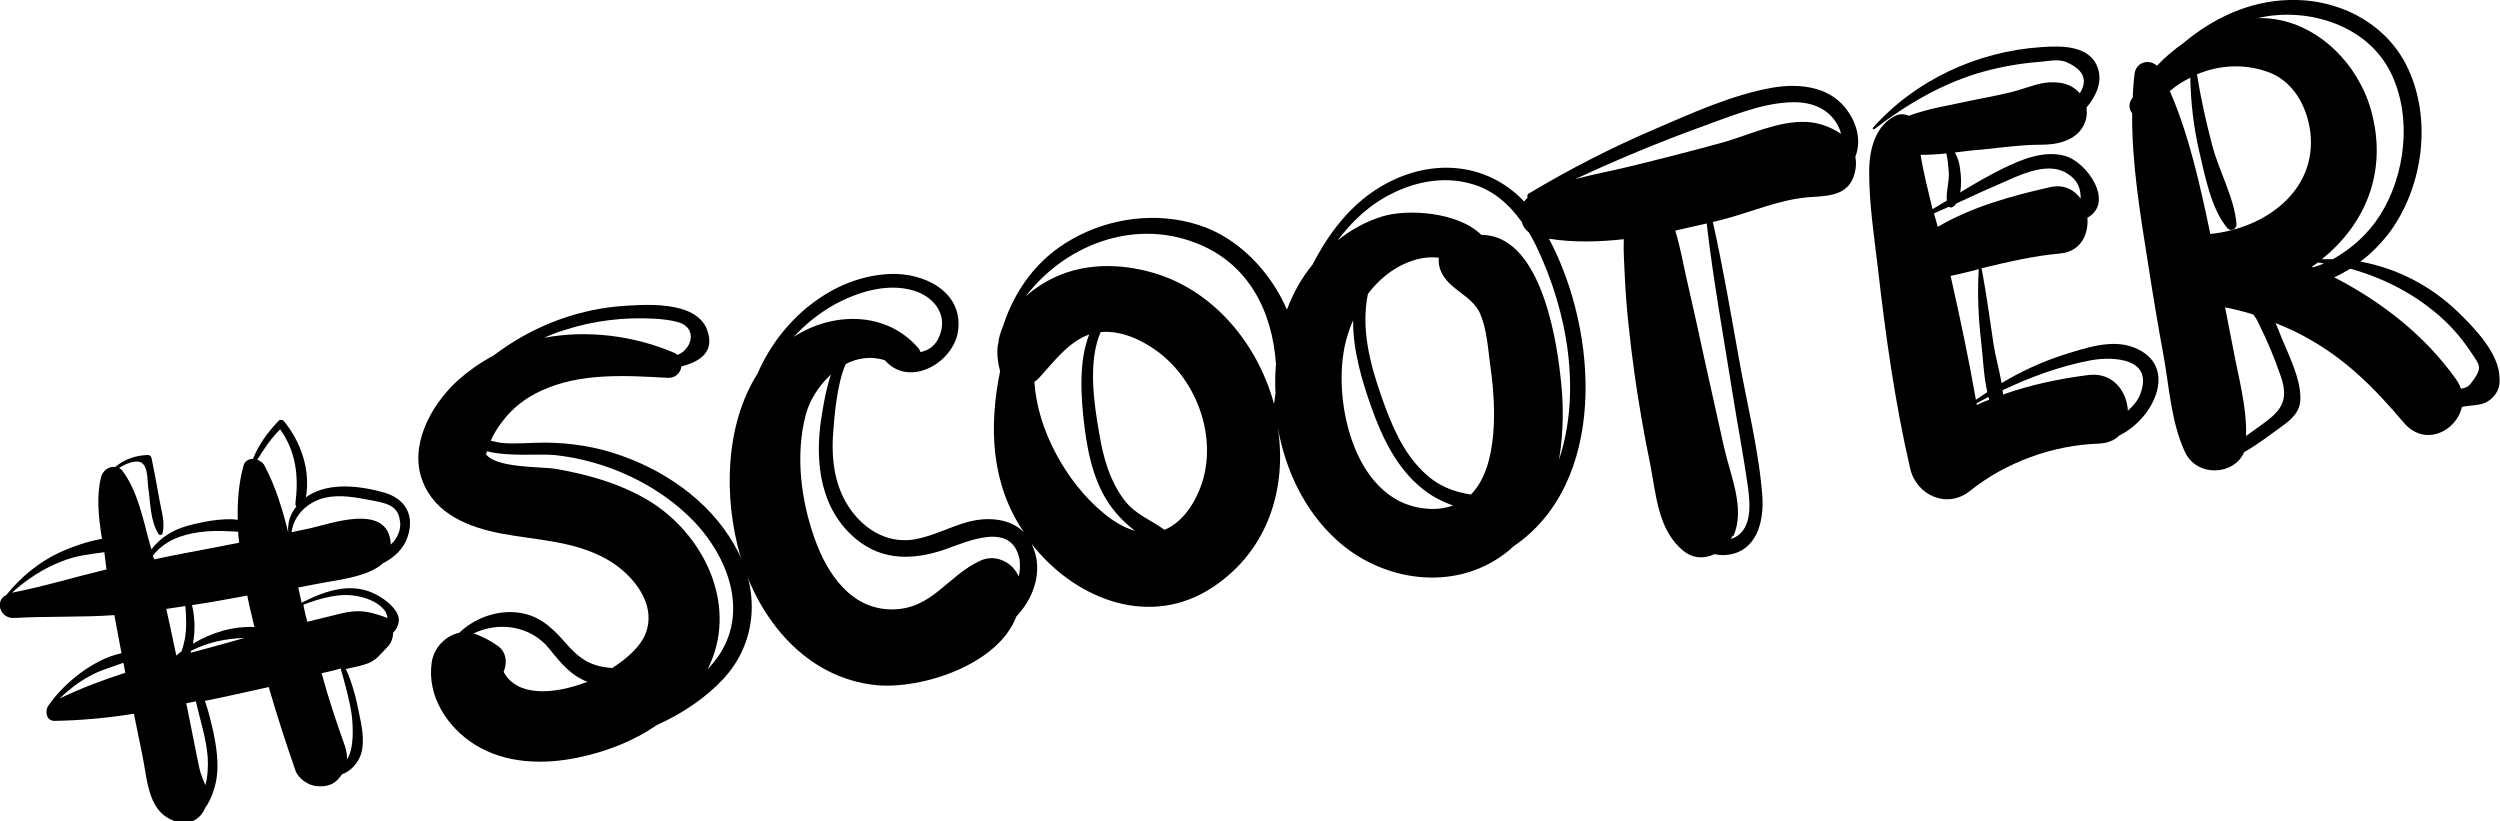 <?xml version="1.0" encoding="UTF-8"?> <!-- Generator: Adobe Illustrator 21.1.0, SVG Export Plug-In . SVG Version: 6.00 Build 0) --> <svg xmlns="http://www.w3.org/2000/svg" xmlns:xlink="http://www.w3.org/1999/xlink" baseProfile="tiny" id="Слой_1" x="0px" y="0px" width="524.7px" height="172.4px" viewBox="0 0 524.7 172.4" overflow="scroll" xml:space="preserve"> <g> <path d="M155,116c-4.9-9.8-14.3-16.7-24.4-20.3c-5.2-1.9-10.8-2.8-16.3-2.8c-2.9,0-5.8,0.3-8.6,0.1c-1-0.1-1.9-0.3-2.7-0.5 c0.6-1.4,1.4-2.7,2.4-4c2.2-2.9,4.9-5,8.2-6.5c8.2-3.8,17.7-3.2,26.5-2.7c1.7,0.1,2.8-1.1,2.9-2.4c4-1,7.1-3.1,5.4-7.7 c-2.4-6.3-13.5-5.3-18.7-4.9c-9.6,0.9-18.6,4.6-26.1,10.3c-2.8,1.5-5.5,3.4-7.9,5.6c-5.3,5-9.9,13.4-7,20.8c2.7,7,9.8,9.7,16.6,11 c7.5,1.4,15.2,1.5,22.1,5.4c5.3,3,10.7,9.4,8,15.8c-1,2.4-3.6,4.9-6.9,7c-4.7-0.3-7.1-2.1-10.1-5.6c-2.9-3.3-5.8-5.8-10.4-6.1 c-4.2-0.3-8.6,1.4-11.6,4.3c-2.9,0.6-5.4,3.2-5.8,6.3c-1,7,3.3,13.6,9.1,17.2c6.4,4,14.4,4.2,21.6,2.7c5.8-1.2,11.6-3.4,16.5-6.8 c5.4-2.4,10.5-5.9,14-9.7C158.6,135.2,159.5,124.9,155,116z M118.4,69.3c6.1-2,12.7-2.8,19.1-2.4c1.7,0.1,3.5,0.3,5.1,0.8 c3.8,1.3,2.6,5.6-0.4,6.8c-0.2-0.2-0.5-0.4-0.8-0.5c-8.5-3.6-18.2-4.8-27.2-3.1C115.5,70.3,117,69.7,118.4,69.3z M105.7,141 c0.8-1.9,0.6-4.2-1.3-5.5c-1.3-0.9-2.6-1.6-4-2.2c-0.4-0.2-0.8-0.3-1.1-0.3c5.2-2.6,12.1-1.8,16.1,3.3c2.4,3,4.5,5.5,7.9,6.8 C116.2,145.8,108.5,146.3,105.7,141z M149.8,139c-0.4,0.5-0.9,1-1.3,1.5c0.2-0.4,0.4-0.9,0.6-1.3c5.6-12.8-1.6-27.2-12.9-34.1 c-6-3.6-12.7-5.5-19.6-6.7c-3-0.5-12.7-0.1-14.7-3.2c0.1,0.2,0.2,0,0.3-0.5c4.6,1.2,10.8,0.5,14.1,0.8c10.9,1.1,22,6.2,29.5,14.1 C153.4,117.7,157.4,129.7,149.8,139z"></path> <path d="M388,23.6c-3.5-5.4-10.1-6.2-16-5.2c-8.5,1.5-16.8,5.3-24.7,8.7c-9.1,3.9-17.9,8.4-26.4,13.5c-0.4,0.2-0.4,0.6-0.3,0.9 c-0.2,0.2-0.5,0.5-0.7,0.8c-7-7.4-17.3-9.1-27.1-4.7c-8,3.6-13.4,10.3-17.3,17.9c-2.3,2.8-4.1,6-5.4,9.5 c-3.5-8.2-10.5-15.3-18.6-17.8c-8.7-2.8-18.6-1.5-26.5,3c-7.3,4.1-12,10.6-14.5,18.3c-0.5,1.2-0.9,2.4-1,3.7c0,0.1-0.1,0.2-0.1,0.3 c0,0,0,0.1,0,0.1c-0.2,1.7,0,3.5,0.5,5.3c-2.4,11.8-1.9,23.7,5,33.8c-2.8-2.8-7.3-3.3-11.6-2.2c-3.8,1-7.4,3-11.3,3.7 c-5.4,0.9-10.1-1.7-13.3-6c-3.6-4.9-4.3-10.9-3.8-16.8c0.2-2.6,0.7-9.7,2.6-14c2.5-1.3,5.4-1.7,8.2-0.8c0,0,0,0.1,0.1,0.1 c5.2,5.8,14.5,0.3,15.3-6.4c1-8.2-7.3-12.1-14.3-11.8c-12.2,0.5-23,9.7-27.8,20.9c-6.9,10.9-7.1,26-3.7,38 c3.8,13.5,13.8,25.9,28.6,27.4c9.6,0.9,25.6-4.3,29.4-14.4c3.1-3.3,5-7.7,4.2-12.3c-0.2-1.1-0.6-2.1-1-3c0.2,0.3,0.5,0.6,0.7,0.9 c9.2,11.1,24.5,16.8,37.4,8.2c11.7-7.8,15.5-20.9,13.6-33.4c1.6,8.9,5.6,17.4,12.3,23.5c9.5,8.7,24.5,11,35.2,3 c0.7-0.5,1.3-1,1.9-1.6c19.7-13.3,18-44.8,7.5-64.6c5,0.8,10.4,0.7,15.7,0.1c-0.1,2.6,0.1,5.2,0.2,7.6c0.3,6.8,1.1,13.6,2,20.3 c0.9,6.4,2,12.8,3.3,19.1c1.3,6.5,1.6,14,7,18.4c2.1,1.7,4.5,1.7,6.5,0.7c1,0.2,2.1,0.3,3.1,0.1c5.8-0.9,7.3-6.9,7-12 c-0.7-9.8-3.3-19.8-5-29.5c-1.7-9.5-3.3-18.9-5.4-28.3c0.5-0.1,1.1-0.3,1.6-0.4c6-1.5,12.2-4.3,18.4-4.8c4.2-0.3,8.6-0.2,9.8-5.2 c0.3-1.2,0.3-2.3,0.1-3.3C390.6,29.9,389.9,26.4,388,23.6z M175,64c4.9-2.7,11.2-4.7,16.8-3c4,1.2,7.1,4.8,5.5,9.2 c-0.8,2.3-2.3,3.3-4.1,3.7c-0.1-0.3-0.3-0.7-0.6-1c-6.8-7.7-18-7.4-26-2.2C169,68.1,171.8,65.8,175,64z M213.8,121 c-1.3-3.1-5-4.8-8.1-3.3c-6.9,3.2-10.1,10.2-18.5,10.2c-8.6,0-13.6-7.5-16.2-14.8c-2.9-8.1-4.1-17.6-1.9-26 c0.8-3.1,2.8-6.2,5.3-8.5c-1,2.9-1.5,6-1.8,7.8c-1.6,9-1,18.9,5.8,25.6c5.7,5.6,12.5,5.8,19.7,3.4c4.9-1.7,14.3-6.2,15.9,2.1 C214.1,118.8,214.1,119.9,213.8,121z M231.5,107.6c-7.6-6.3-13.8-17.3-14.4-27.5c0.4-0.2,0.7-0.5,1-0.8c3-3.3,6.2-7.6,10.5-9.1 c-2.3,5.8-1.7,13.5-1,19.3c0.8,6.4,2.3,13,6.5,18c1.1,1.3,2.5,2.7,4.1,3.9C235.7,110.7,233.4,109.2,231.5,107.6z M252.2,101.6 c-1.3,3.8-3.9,8-7.8,9.6c-2.8-2.1-6-3.1-8.4-6.2c-3.1-4.1-4.5-9.1-5.3-14.1c-1.1-6.2-2.4-15,0.3-21.2c4.3-0.4,8.6,1.6,12,4.1 C251.3,80,255.5,91.8,252.2,101.6z M267.8,76.5c-0.2,2-0.2,4.1-0.1,6.1c-0.1,0.8-0.2,1.5-0.3,2.2c-3.5-12.9-13.1-24.4-26.3-27.8 c-7.6-2-15.7-1.6-22.5,2.7c-1.2,0.8-2.4,1.6-3.4,2.6c8.1-10.7,22.5-16.5,35.8-11.3C262.2,55.3,267.1,65.6,267.8,76.5z M300,106.8 c-15.4-0.7-20.3-21.8-17.8-34c0.4-1.9,1-3.8,1.8-5.6c-0.1,6.2,1.9,12.9,3.8,18.2c2.3,6.5,5.4,13,10.9,17.3c1.7,1.4,4,2.6,6.3,3.4 C303.5,106.6,301.9,106.9,300,106.8z M312.9,77.6c1,7.3,1.7,20.3-4.2,26.2c-3.6-0.6-6.8-1.7-9.9-4.7c-4.4-4.2-6.8-10-8.8-15.7 c-2.5-7.1-4.4-14.5-2.9-21.7c1.7-2.3,3.9-4.3,6.4-5.7c2.6-1.4,5.5-2.3,8.5-1.9c-0.3,2,0.8,4.3,2.9,6c2,1.7,4.2,2.9,5.5,5.2 C312.2,69,312.3,73.7,312.9,77.6z M327.2,96.5c1-5.8,1-11.9,0.3-17.6c-1-9.2-4.6-29.6-16.6-29.6c-4.8-4.8-15.4-5.5-20.7-3.9 c-3.6,1.1-6.8,2.9-9.5,5.1c3.1-4.1,6.8-7.6,11.5-9.9c5-2.5,10.8-3.6,16.3-2.1c4.7,1.2,8.2,4.3,10.9,8.1c0.2,0.8,0.7,1.6,1.4,2.1 c0.6,0.9,1.1,1.9,1.6,2.9C329.1,65.5,331.9,82.3,327.2,96.5z M363.7,83c1,6.3,2.2,12.5,3.1,18.8c0.5,3.6,1.1,9-2.7,11 c-0.3,0.1-0.5,0.2-0.8,0.3c0.1-0.2,0.2-0.5,0.4-0.7c0,0,0,0.1,0.1,0.1c2.6-5.7-0.7-12.9-2-18.8c-1.3-6-2.7-12-4-18 c-1.3-6-2.6-12-4-18c-0.6-2.7-1.2-6.1-2.2-9.3c2.2-0.5,4.4-1,6.6-1.5C359.6,59,361.8,71,363.7,83z M379.2,25.6 c-5.9-0.3-12,2.7-17.6,4.3c-6.6,1.8-13.2,3.5-19.8,5.1c-3.7,0.9-7.5,1.6-11.2,2.6c8.8-4.1,17.7-7.8,26.8-11.1 c5.6-2,11.7-4.6,17.7-5c3.9-0.3,7.9,0.6,10.2,4.1c0.5,0.8,0.9,1.6,1.1,2.5C384.2,26.6,381.6,25.7,379.2,25.6z"></path> <path d="M447.8,72.9c-4.7-1.8-10.3,0.2-14.8,1.6c-4.6,1.5-8.9,3.5-12.9,5.9c-0.5-2.8-1.3-5.6-1.7-8.2c-0.8-5.3-1.5-10.6-2.5-15.9 c5.4-1.3,10.9-2.6,16.5-3.1c4.3-0.4,6-4,5.7-7.5c5.8-3.2-0.1-11.8-4.8-13c-4.4-1.2-9.1,0.8-13,2.7c-3,1.5-6,3.2-8.9,5 c0.3-1.6,0.2-3.4,0-4.8c-0.1-1.3-0.5-2.5-1.1-3.6c1.9-0.2,3.8-0.5,5.6-0.6c3-0.3,6-0.7,9-0.9c3.5-0.3,6.3,0.3,9.6-1.4 c2.7-1.4,3.8-4.1,3.4-6.5c2-2.4,3.4-5.3,2.4-8.3c-1.7-4.9-7.8-4.7-12-4.4c-13.3,0.9-26.3,6.9-35.2,16.9c-0.2,0.2,0.1,0.4,0.3,0.3 c6.9-5.3,14.6-9.8,23-12.1c3.7-1,7.6-1.7,11.5-2c1.7-0.1,4.1-0.7,5.7,0c4.4,1.9,4.3,4.3,2.9,6.6c-0.9-1.1-2.2-1.9-4-2.2 c-3.4-0.5-5.4,0.5-8.5,1.4c-3.2,1-6.5,1.5-9.8,2.2c-4.4,1-9.3,1.7-13.6,3.3c-0.8-0.4-1.8-0.4-2.6-0.1c-4.5,2.1-5.7,7.3-5.7,11.9 c0,6.6,1,13.3,1.8,19.9c1.6,14.1,3.6,28.5,6.8,42.3c1.3,5.7,7.8,8.6,12.6,4.7c7.5-6,17.4-9.6,27.1-9.9c1.8-0.1,3.2-0.7,4.2-1.7 C452.2,87.8,457.4,76.6,447.8,72.9z M409.5,58.4c0-0.2-0.1-0.4-0.1-0.5c2-0.4,3.9-0.9,5.9-1.4c-0.3,5.1-0.1,10,0.5,15.2 c0.4,3.3,0.5,7.1,1.3,10.6c-0.8,0.5-1.6,1.1-2.4,1.6C413.2,75.3,411.4,66.8,409.5,58.4z M421.5,37.8c3.6-1.6,8.8-3.8,12.5-1.3 c2.2,1.4,2.7,3.2,2.7,5.2c-1.4-1.9-3.6-3.1-6.5-2.4c-8,1.8-16.3,4.1-23.5,8.3c-0.3-0.9-0.5-1.9-0.8-2.8c1-0.5,2.1-0.9,3.1-1.4 c0.3,0.2,0.7,0.2,0.9,0c0.3-0.2,0.5-0.4,0.7-0.7C414.2,41,417.8,39.4,421.5,37.8z M403.1,32.5c1.8,0,3.6-0.1,5.4-0.3 c0.3,1.3,0.4,2.6,0.5,3.8c0.2,2-0.6,4.1-0.4,6.1c-1,0.6-2,1.2-3,1.8C404.7,40.1,403.7,36.3,403.1,32.5z M414.9,85 c0-0.1,0-0.2-0.1-0.3c0.8-0.5,1.7-0.9,2.5-1.4c0.1,0.2,0.1,0.4,0.2,0.6C416.6,84.2,415.7,84.6,414.9,85z M446.6,86.2 c-0.2-4-3.1-8.1-8.2-7.5c-6.4,0.8-12.3,2.1-18,4.1c0-0.3-0.1-0.6-0.1-0.9c5.9-2.8,12.2-5.1,18.6-6.3c4.6-0.8,13.2-0.5,10.3,7.1 C448.7,84.1,447.7,85.2,446.6,86.2z"></path> <path d="M515.9,65.5c-5.8-5.6-12.9-9.2-20.5-10.6c2.2-1.6,4.1-3.6,5.8-5.7c7.1-9.3,9.2-23.1,4.6-33.9C501.6,5.2,491.2-0.3,480.5,0 c-8.4,0.2-16,3.8-22.2,9c-2,1.4-3.9,3-5.6,4.8c-1.6-1.5-4.4-0.8-4.7,1.7c-0.2,1.6-0.3,3.3-0.4,5c-0.1,0.1-0.2,0.3-0.3,0.4 c-0.6,1.1-0.4,2.1,0.2,2.9c-0.1,10.4,1.7,21.2,3.3,31.3c1,6.5,2.1,13.1,3.3,19.6c1.2,6.7,1.6,14,4.5,20.2c2.5,5.3,10.3,4.9,12.4,0 c2.8-1.6,5.4-3.6,7.9-5.4c2.2-1.6,4-3.2,3.9-6.1c0-4-2.4-8.8-3.9-12.4c-0.4-1-0.8-2.1-1.3-3.2c2.2,0.9,4.3,1.8,6.4,3 c8.4,4.6,14.4,10.7,20.5,17.9c4.4,5.2,11.1,1.8,12.2-3.3c1.8-0.4,4-0.2,5.5-1.2c1.7-1.1,2.6-2.8,2.4-4.9 C524.5,74.1,519.3,68.8,515.9,65.5z M475.9,3.4c10-1.5,21.3,2.5,25.9,11.9c4.5,9.2,3.1,21.4-2.3,29.9c-2.4,3.8-5.9,7-9.9,9.2 c-0.8,0-1.5,0-2.3,0c9-7.2,14-18.3,10.3-31.4c-2.7-9.5-10.9-18-21.1-19.1c-0.9-0.1-1.8-0.1-2.6-0.1C474.7,3.6,475.3,3.5,475.9,3.4z M474.1,68c1.8,3.6,3.3,7.2,4.6,11c2.1,6-0.9,7.9-5.2,11c-0.7,0.5-1.4,1-2.1,1.5c0.2-6.1-1.6-12.3-2.7-18.3 c-0.6-2.9-1.1-5.8-1.7-8.7c2,0.4,4,0.9,5.9,1.5C473.4,66.6,473.8,67.3,474.1,68z M463.9,49.1c-2.1-10-4.4-20.6-8.5-30 c1.3-1.1,2.7-2,4.3-2.8c0.1,5.3,0.7,10.4,1.9,15.6c1.2,5.1,2.5,12,5.9,16c0.7,0.8,1.9,0.2,1.9-0.8c-0.4-5.5-3.7-11.2-5.1-16.6 c-1.3-4.9-2.4-9.9-3.2-14.9c4.5-1.9,9.6-2.3,14.6-0.6c5.5,1.8,8.5,7.2,9.2,12.8C486.3,40.2,475.2,48,463.9,49.1z M487.5,55.4 c-0.7,0.3-1.4,0.5-2,0.7c-0.1,0-0.2-0.1-0.3-0.1c0.4-0.3,0.9-0.6,1.3-0.9c0.4,0.1,0.9,0.1,1.3,0.2 C487.7,55.3,487.6,55.3,487.5,55.4z M519.3,79.5c-1.3,1.9-1.6,1.8-2.8,2.1c-0.2-0.7-0.6-1.4-1.1-2.1c-6.4-9-15.4-16.1-25.5-21.3 c1.2-0.5,2.3-1.2,3.4-1.8c7.9,2.2,15.4,6.3,21.1,12.2c1.6,1.7,3.1,3.6,4.4,5.6C520.3,76.5,521,77,519.3,79.5z"></path> <path d="M80.7,103.4c-4.9-1.4-11.5-2.3-16.1,0.7c-0.1,0.1-0.3,0.2-0.4,0.3c1-5.7-1-11.6-4.6-16c-0.2-0.3-0.8-0.4-1.1-0.1 c-2.3,2.4-4.2,5-5.4,8c-0.9,0-1.8,0.5-2,1.5c-1,3.6-1.3,7.4-1.2,11.3c-3.4-0.5-8.2,0.6-10.7,1.3c-3.1,0.9-5.6,2.5-7.4,4.9 c-0.1-0.2-0.1-0.4-0.2-0.6c-1.5-5.3-2.6-11.6-6-16c-0.2-0.2-0.4-0.4-0.6-0.5c1.3-0.8,2.9-1.5,4.1-1.3c2,0.3,1.8,3.7,2,5.4 c0.5,3.1,0.4,7.1,2.2,9.8c0.2,0.3,0.7,0.2,0.8-0.1c0.6-2.3-0.2-4.6-0.6-6.9c-0.5-3-1.1-6-1.7-9c-0.1-0.4-0.5-0.7-0.9-0.6 c-2.5,0.1-4.8,0.9-6.7,2.5c-1.3-0.2-2.7,0.8-3,2.2c-1,4-0.5,8.5,0.2,12.9c-3.1,0.5-6.3,1.7-8.8,2.8c-4.5,2.1-8.2,5.2-11.3,9 c-2.4,1.1-1.4,4.9,1.6,4.8c7-0.4,14.1-0.1,21.1-0.6c0.5,2.7,1,5.3,1.5,8c-5.8,1.2-12,6.2-15.2,10.8c-0.2,0.2-0.3,0.4-0.4,0.7 c0,0.1-0.1,0.1-0.1,0.2c0,0.1,0,0.1,0,0.2c-0.2,1.1,0.3,2.3,1.6,2.3c5.6-0.1,11.1-0.6,16.7-1.5c0.6,2.8,1.1,5.5,1.7,8.3 c1.2,5.6,1.1,13.2,8,14.5c2.5,0.5,4.5-1.1,5.3-3.1c1.4-1.9,2.2-4.8,2.4-6.5c0.4-3.1-0.1-6.3-0.7-9.3c-0.5-2.1-1-4.4-1.8-6.6 c1.3-0.3,2.6-0.5,3.9-0.8c3.2-0.7,6.4-1.4,9.5-2.1c1.7,5.9,3.6,11.7,5.6,17.5c0.6,1.7,2.7,3.2,4.6,3.3c1.6,0.1,3-0.1,4.2-1.3 c0.4-0.4,0.7-0.8,1-1.2c1.8-0.6,3.4-2.4,4-4.3c0.8-2.8,0.1-6-0.5-8.8c-0.6-3.1-1.4-6.1-2.7-9c0.2,0,0.3-0.1,0.5-0.1 c1.4-0.3,2.9-0.6,4.2-1.1c1.9-0.8,2.7-2.1,4-3.4c0.8-0.8,1.2-1.9,1.2-3c0.7-0.7,1.1-1.5,1.2-2.4c0.2-2-2.1-4-3.7-5 c-5.5-3.6-11.4-1.6-16.7,1.1c-0.2-1.1-0.5-2.1-0.7-3.2c1.4-0.3,2.8-0.5,4.2-0.8c3.3-0.7,10.4-1.3,13.6-4.3c2.4-1.2,4.4-3.1,5.2-5.7 C87.1,107.9,84.8,104.6,80.7,103.4z M22.3,119.1c0,0.1,0,0.3,0.1,0.4c-6.7,1.6-13.2,3.6-19.9,4.9c3.1-2.8,6.6-5.1,10.5-6.6 c3-1.2,5.9-1.5,8.9-1.9C22,117,22.2,118.1,22.3,119.1z M12.5,146.6c1.9-1.8,3.9-3.4,6.3-4.7c2.3-1.3,4.8-1.9,7.1-2.8 c0.1,0.7,0.3,1.4,0.4,2.1C21.6,142.7,16.9,144.5,12.5,146.6z M32.1,116.6c2.3-3,5.9-4.4,9.7-4.9c2-0.3,4.1-0.3,6.2-0.2 c0.7,0,1.4,0.1,2,0.1c0,0.8,0.1,1.5,0.2,2.3c-1.9,0.4-3.7,0.7-5.6,1.1c-4.1,0.8-8.2,1.5-12.2,2.4C32.2,117.1,32.1,116.8,32.1,116.6 z M37,137.6c-0.4-1.9-0.8-3.8-1.2-5.7c-0.3-1.4-0.6-2.7-0.9-4.1c1.3-0.2,2.7-0.4,4-0.6c0.2,2.3,0.3,4.6-0.1,6.9 c-0.2,0.9-0.4,1.8-0.7,2.6C37.7,137,37.3,137.3,37,137.6z M43.6,159c0.1,1.9,0,4-0.5,5.8c-0.4-1-0.7-1.7-1-2.6 c-0.4-1.4-0.6-2.8-0.9-4.1c-0.6-3-1.2-6-1.8-9c-0.1-0.5-0.2-1-0.3-1.5c0.7-0.1,1.4-0.3,2-0.4C42,151.1,43.3,155,43.6,159z M45.2,135.6c-1.7,0.5-3.4,0.9-5.2,1.4c0-0.1,0.1-0.3,0.1-0.4c3.5-1.8,7.3-2.6,11.2-2.7C49.3,134.5,47.3,135,45.2,135.6z M40.5,135.1c0.5-2.7,0.4-5.6-0.2-8.1c2-0.3,4-0.6,6.1-1c1.8-0.3,3.7-0.7,5.5-1c0.3,1.5,0.6,3,1,4.5c0.2,0.7,0.3,1.4,0.5,2.1 C48.8,131.4,44.3,132.8,40.5,135.1z M72.8,159.4c0.1-0.9-0.1-1.8-0.4-2.8c-1.8-5.1-3.5-10.1-4.9-15.3c1.3-0.3,2.7-0.6,4-1 c0.9,3.2,1.8,6.3,2.3,9.6C74.1,152.3,74.4,157.1,72.8,159.4z M75.4,125.2c1.9,0.4,4.4,1.4,5.5,3.2c0.3,0.5,0.4,1,0.4,1.4 c-0.2-0.2-0.5-0.3-0.8-0.4c-3.5-1.2-5.3-1.5-9.1-0.6c-2.3,0.6-4.6,1.1-6.9,1.7c-0.3-1.1-0.6-2.3-0.8-3.4c0-0.1,0-0.1,0-0.2 C67.4,125.5,71.6,124.3,75.4,125.2z M60.5,111.8L60.5,111.8c-1.2-4.9-2.7-9.8-5-14.1c-0.3-0.6-0.9-1-1.5-1.2 c1.4-2.3,2.9-4.5,4.8-6.4c3.4,4.8,3.9,9.9,3.2,15.6c0,0.2,0,0.4,0.2,0.6C60.9,107.9,60.3,109.8,60.5,111.8z M82.6,113.7 c-0.2,0.2-0.4,0.4-0.6,0.6c0-0.4,0-0.7-0.1-1.1c-1.3-7.4-12.5-3.3-16.9-2.3c-1.3,0.3-2.6,0.5-3.8,0.8c0.4-3.5,3.4-6.4,6.9-7.2 c3.2-0.8,6.6-0.1,9.8,0.5c2.6,0.5,5.6,0.9,6,4.1C84.3,110.7,83.6,112.5,82.6,113.7z"></path> </g> </svg> 